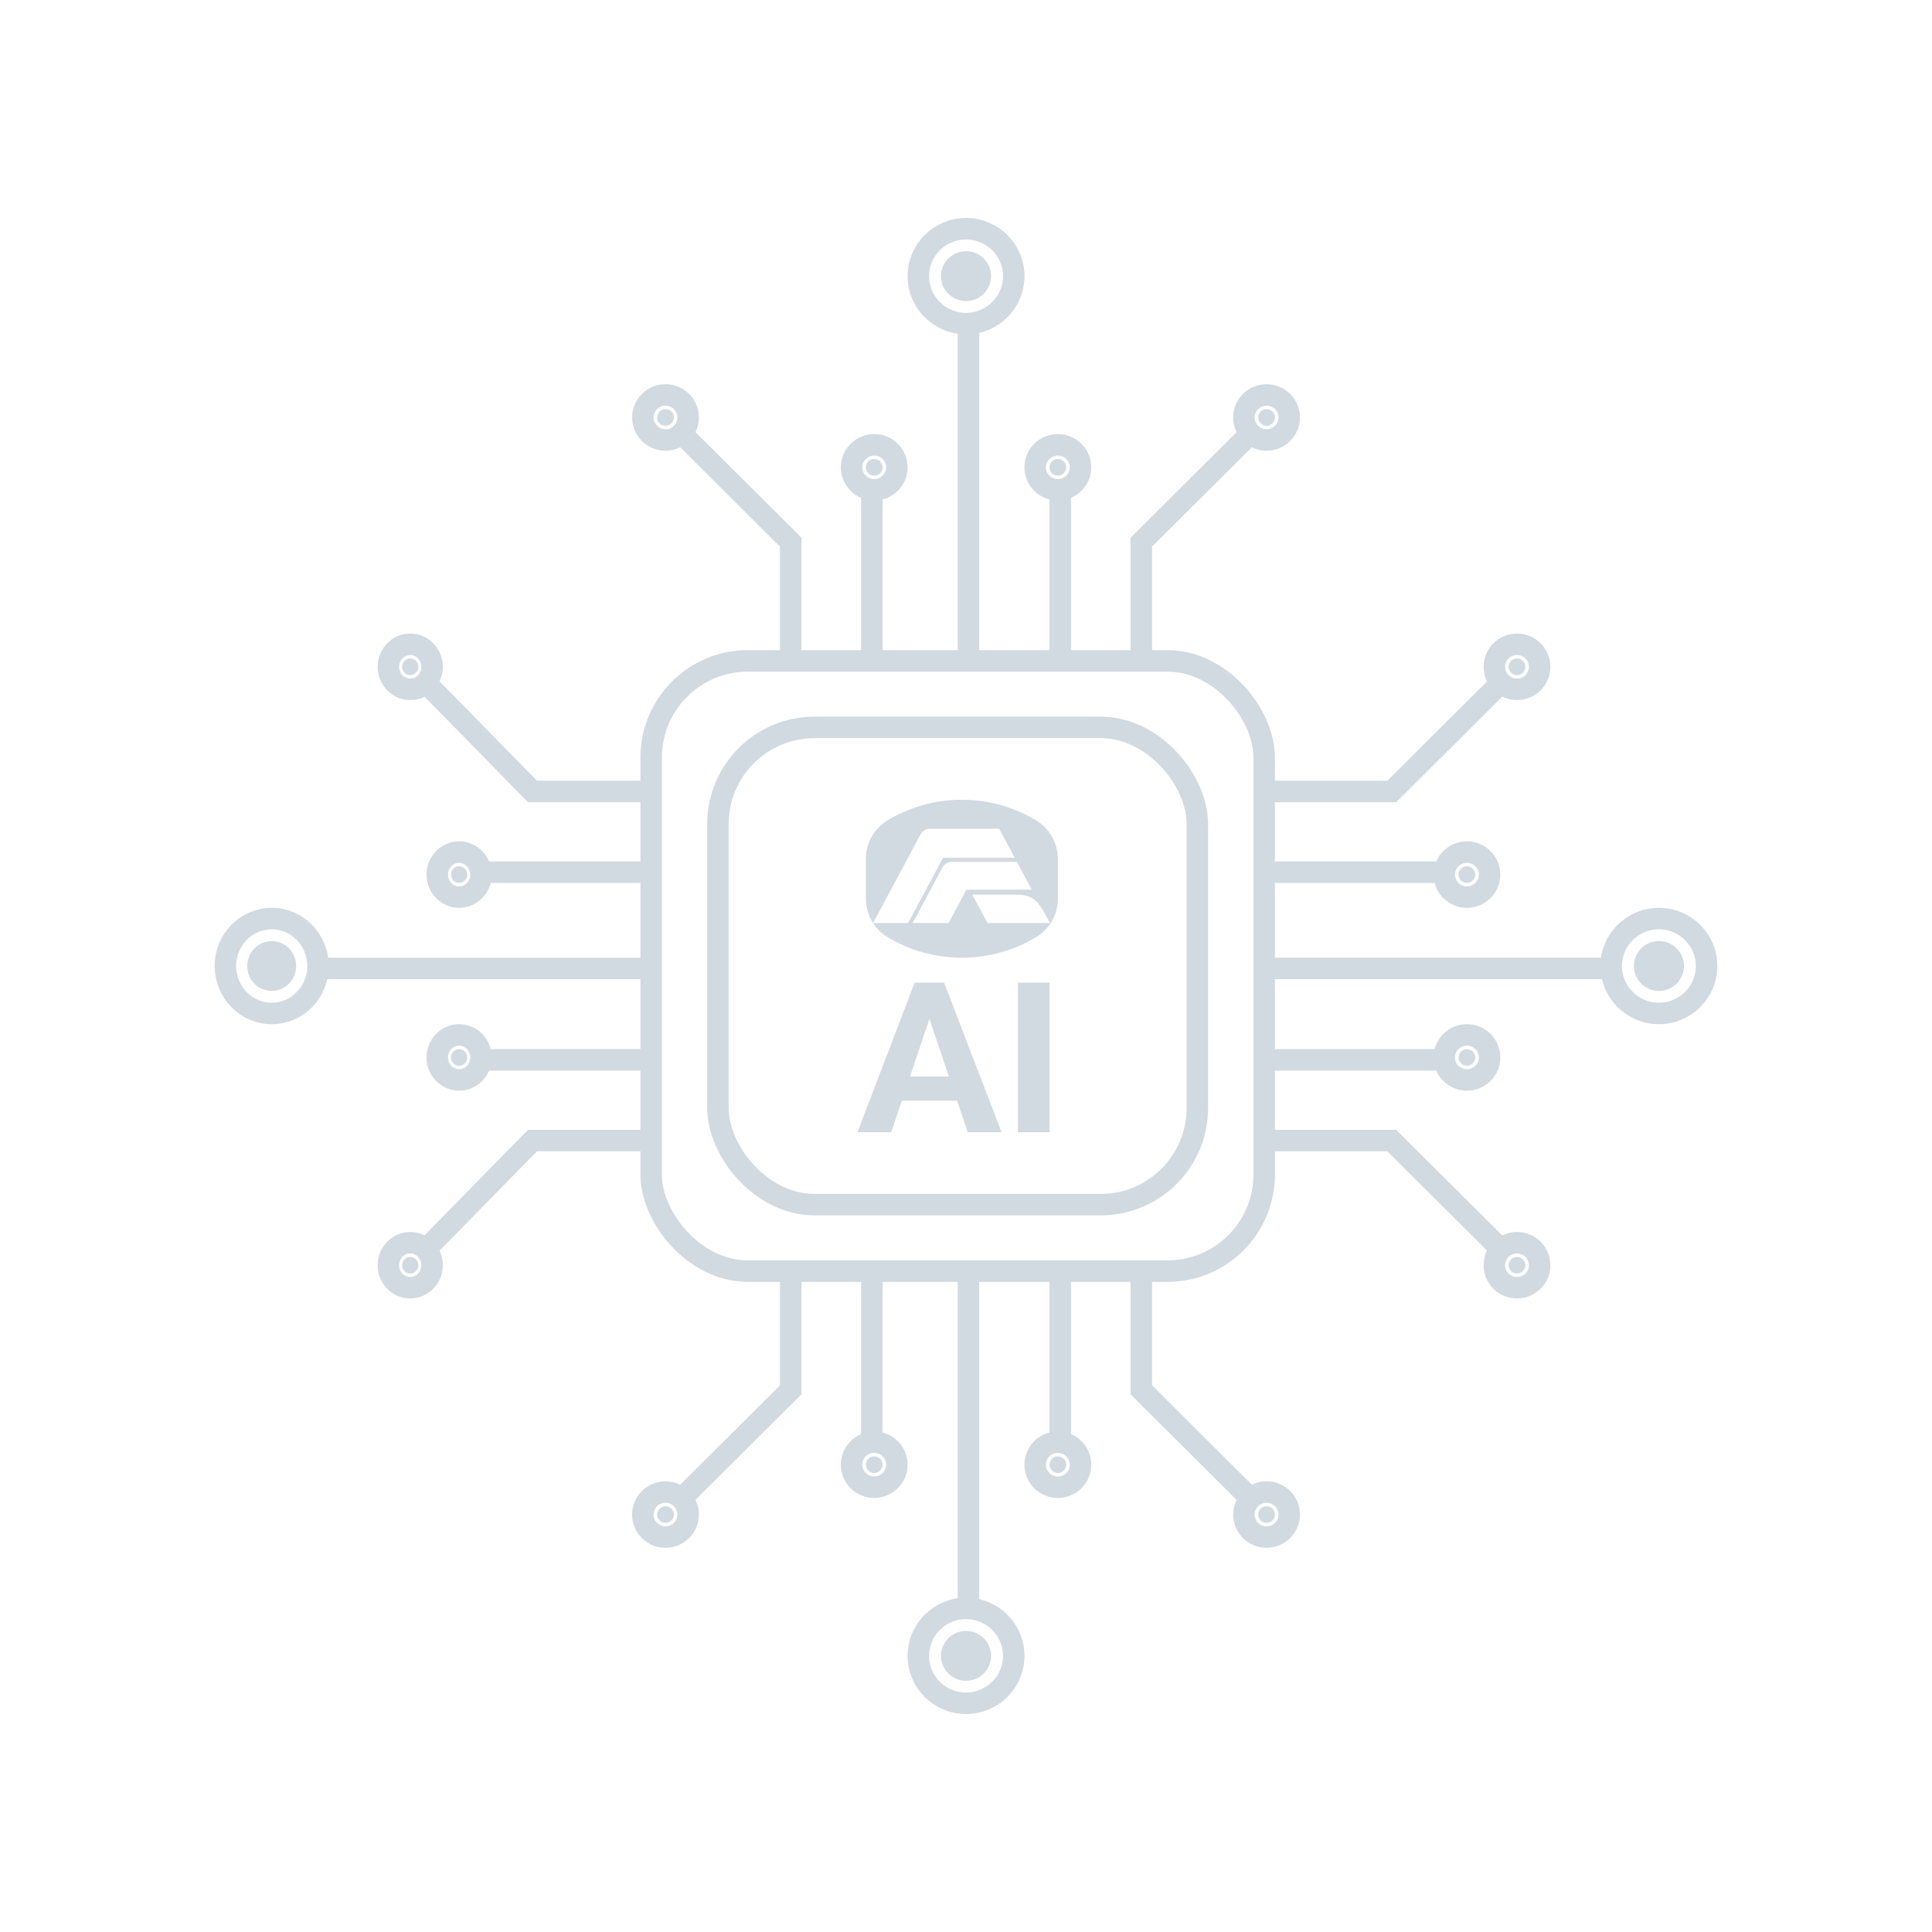 <svg width="180" height="180" viewBox="0 0 180 180" fill="none" xmlns="http://www.w3.org/2000/svg">
<rect x="60.668" y="61.575" width="57.112" height="56.852" rx="9" stroke="#D1D9E1" stroke-width="2"/>
<rect x="66.887" y="67.77" width="44.667" height="44.462" rx="9" stroke="#D1D9E1" stroke-width="2"/>
<path d="M96.544 76.438C96.537 76.433 96.53 76.429 96.522 76.424C94.514 75.214 92.148 74.513 89.613 74.513C87.077 74.513 84.711 75.214 82.703 76.424C82.695 76.429 82.688 76.433 82.681 76.438C81.415 77.204 80.668 78.574 80.668 80.026V83.714C80.668 85.165 81.415 86.535 82.681 87.302C82.688 87.306 82.695 87.311 82.703 87.315C84.711 88.526 87.077 89.226 89.613 89.226C92.148 89.226 94.514 88.526 96.522 87.315C96.53 87.311 96.537 87.306 96.544 87.302C97.81 86.535 98.557 85.166 98.557 83.714V80.026C98.557 78.574 97.81 77.204 96.544 76.438ZM81.343 85.999L85.751 77.758C85.93 77.423 86.271 77.215 86.641 77.215H93.092L94.536 79.915H87.862L84.608 85.999H81.343ZM88.378 85.999H85.032L87.791 80.842C87.97 80.507 88.311 80.3 88.68 80.3H94.742L96.124 82.884H90.044L88.378 85.999ZM92.014 85.999L90.578 83.349H94.738C96.544 83.349 96.941 84.364 97.815 85.999H92.014Z" fill="#D1D9E1"/>
<path d="M86.926 93.933L83.03 105.488H79.891L85.214 91.549H87.212L86.926 93.933ZM90.164 105.488L86.257 93.933L85.942 91.549H87.959L93.312 105.488H90.164ZM89.987 100.299V102.549H82.419V100.299H89.987Z" fill="#D1D9E1"/>
<path d="M97.78 91.549V105.488H94.838V91.549H97.78Z" fill="#D1D9E1"/>
<path d="M94.448 25.729C94.448 28.166 92.462 30.149 90.003 30.149C87.544 30.149 85.559 28.166 85.559 25.729C85.559 23.291 87.544 21.308 90.003 21.308C92.462 21.308 94.448 23.291 94.448 25.729Z" stroke="#D1D9E1" stroke-width="2"/>
<ellipse cx="90.001" cy="25.728" rx="2.333" ry="2.323" fill="#D1D9E1"/>
<line x1="90.227" y1="30.375" x2="90.227" y2="62.124" stroke="#D1D9E1" stroke-width="2"/>
<path d="M100.668 43.539C100.668 44.693 99.727 45.636 98.556 45.636C97.386 45.636 96.445 44.693 96.445 43.539C96.445 42.385 97.386 41.442 98.556 41.442C99.727 41.442 100.668 42.385 100.668 43.539Z" stroke="#D1D9E1" stroke-width="2"/>
<path d="M120.113 38.893C120.113 40.048 119.172 40.991 118.002 40.991C116.832 40.991 115.891 40.048 115.891 38.893C115.891 37.739 116.832 36.796 118.002 36.796C119.172 36.796 120.113 37.739 120.113 38.893Z" stroke="#D1D9E1" stroke-width="2"/>
<ellipse cx="98.559" cy="43.539" rx="0.778" ry="0.774" fill="#D1D9E1"/>
<ellipse cx="118.004" cy="38.894" rx="0.778" ry="0.774" fill="#D1D9E1"/>
<line x1="98.781" y1="45.863" x2="98.781" y2="62.125" stroke="#D1D9E1" stroke-width="2"/>
<path d="M106.336 62.124L106.336 50.508L116.059 40.829" stroke="#D1D9E1" stroke-width="2"/>
<path d="M79.336 43.539C79.336 44.693 80.277 45.636 81.447 45.636C82.618 45.636 83.559 44.693 83.559 43.539C83.559 42.385 82.618 41.442 81.447 41.442C80.277 41.442 79.336 42.385 79.336 43.539Z" stroke="#D1D9E1" stroke-width="2"/>
<path d="M59.891 38.893C59.891 40.048 60.832 40.991 62.002 40.991C63.172 40.991 64.113 40.048 64.113 38.893C64.113 37.739 63.172 36.796 62.002 36.796C60.832 36.796 59.891 37.739 59.891 38.893Z" stroke="#D1D9E1" stroke-width="2"/>
<ellipse cx="0.778" cy="0.774" rx="0.778" ry="0.774" transform="matrix(-1 0 0 1 82.227 42.765)" fill="#D1D9E1"/>
<ellipse cx="0.778" cy="0.774" rx="0.778" ry="0.774" transform="matrix(-1 0 0 1 62.781 38.119)" fill="#D1D9E1"/>
<line y1="-1" x2="16.262" y2="-1" transform="matrix(4.39047e-08 1 1 -4.35189e-08 82.227 45.863)" stroke="#D1D9E1" stroke-width="2"/>
<path d="M73.668 62.124L73.668 50.508L63.945 40.829" stroke="#D1D9E1" stroke-width="2"/>
<path d="M154.555 94.422C152.097 94.422 150.111 92.439 150.111 90.001C150.111 87.564 152.097 85.581 154.555 85.581C157.014 85.581 159 87.564 159 90.001C159 92.439 157.014 94.422 154.555 94.422Z" stroke="#D1D9E1" stroke-width="2"/>
<ellipse cx="154.557" cy="90.001" rx="2.323" ry="2.333" transform="rotate(90 154.557 90.001)" fill="#D1D9E1"/>
<line x1="149.891" y1="90.226" x2="118.001" y2="90.226" stroke="#D1D9E1" stroke-width="2"/>
<path d="M136.67 100.616C135.5 100.616 134.559 99.672 134.559 98.518C134.559 97.364 135.5 96.421 136.67 96.421C137.84 96.421 138.781 97.364 138.781 98.518C138.781 99.672 137.84 100.616 136.67 100.616Z" stroke="#D1D9E1" stroke-width="2"/>
<path d="M141.334 119.975C140.164 119.975 139.223 119.032 139.223 117.878C139.223 116.724 140.164 115.78 141.334 115.78C142.504 115.78 143.445 116.724 143.445 117.878C143.445 119.032 142.504 119.975 141.334 119.975Z" stroke="#D1D9E1" stroke-width="2"/>
<ellipse cx="136.668" cy="98.519" rx="0.774" ry="0.778" transform="rotate(90 136.668 98.519)" fill="#D1D9E1"/>
<ellipse cx="141.335" cy="117.877" rx="0.774" ry="0.778" transform="rotate(90 141.335 117.877)" fill="#D1D9E1"/>
<line x1="134.336" y1="98.744" x2="118.002" y2="98.744" stroke="#D1D9E1" stroke-width="2"/>
<path d="M117.998 106.262L129.664 106.262L139.387 115.942" stroke="#D1D9E1" stroke-width="2"/>
<path d="M136.67 79.386C135.5 79.386 134.559 80.329 134.559 81.483C134.559 82.638 135.5 83.581 136.67 83.581C137.84 83.581 138.781 82.638 138.781 81.483C138.781 80.329 137.84 79.386 136.67 79.386Z" stroke="#D1D9E1" stroke-width="2"/>
<path d="M141.334 60.026C140.164 60.026 139.223 60.969 139.223 62.124C139.223 63.278 140.164 64.221 141.334 64.221C142.504 64.221 143.445 63.278 143.445 62.124C143.445 60.969 142.504 60.026 141.334 60.026Z" stroke="#D1D9E1" stroke-width="2"/>
<ellipse cx="0.774" cy="0.778" rx="0.774" ry="0.778" transform="matrix(4.39048e-08 -1 -1 -4.35189e-08 137.445 82.257)" fill="#D1D9E1"/>
<ellipse cx="0.774" cy="0.778" rx="0.774" ry="0.778" transform="matrix(4.39047e-08 -1 -1 -4.35189e-08 142.113 62.899)" fill="#D1D9E1"/>
<line y1="-1" x2="16.334" y2="-1" transform="matrix(-1 0 0 1 134.336 82.257)" stroke="#D1D9E1" stroke-width="2"/>
<path d="M117.998 73.74L129.664 73.74L139.387 64.06" stroke="#D1D9E1" stroke-width="2"/>
<path d="M94.448 154.272C94.448 151.834 92.462 149.851 90.003 149.851C87.544 149.851 85.559 151.834 85.559 154.272C85.559 156.709 87.544 158.692 90.003 158.692C92.462 158.692 94.448 156.709 94.448 154.272Z" stroke="#D1D9E1" stroke-width="2"/>
<ellipse cx="2.333" cy="2.323" rx="2.333" ry="2.323" transform="matrix(1 0 0 -1 87.668 156.595)" fill="#D1D9E1"/>
<line y1="-1" x2="31.749" y2="-1" transform="matrix(-4.39047e-08 -1 -1 4.35189e-08 89.227 149.625)" stroke="#D1D9E1" stroke-width="2"/>
<path d="M100.668 136.462C100.668 135.308 99.727 134.364 98.556 134.364C97.386 134.364 96.445 135.308 96.445 136.462C96.445 137.616 97.386 138.559 98.556 138.559C99.727 138.559 100.668 137.616 100.668 136.462Z" stroke="#D1D9E1" stroke-width="2"/>
<path d="M120.113 141.108C120.113 139.953 119.172 139.01 118.002 139.01C116.832 139.01 115.891 139.953 115.891 141.108C115.891 142.262 116.832 143.205 118.002 143.205C119.172 143.205 120.113 142.262 120.113 141.108Z" stroke="#D1D9E1" stroke-width="2"/>
<ellipse cx="0.778" cy="0.774" rx="0.778" ry="0.774" transform="matrix(1 0 0 -1 97.781 137.236)" fill="#D1D9E1"/>
<ellipse cx="0.778" cy="0.774" rx="0.778" ry="0.774" transform="matrix(1 0 0 -1 117.227 141.882)" fill="#D1D9E1"/>
<line y1="-1" x2="16.262" y2="-1" transform="matrix(-4.39048e-08 -1 -1 4.35188e-08 97.781 134.138)" stroke="#D1D9E1" stroke-width="2"/>
<path d="M106.336 117.877L106.336 129.492L116.059 139.172" stroke="#D1D9E1" stroke-width="2"/>
<path d="M79.336 136.462C79.336 135.308 80.277 134.364 81.447 134.364C82.618 134.364 83.559 135.308 83.559 136.462C83.559 137.616 82.618 138.559 81.447 138.559C80.277 138.559 79.336 137.616 79.336 136.462Z" stroke="#D1D9E1" stroke-width="2"/>
<path d="M59.891 141.108C59.891 139.953 60.832 139.01 62.002 139.01C63.172 139.01 64.113 139.953 64.113 141.108C64.113 142.262 63.172 143.205 62.002 143.205C60.832 143.205 59.891 142.262 59.891 141.108Z" stroke="#D1D9E1" stroke-width="2"/>
<ellipse cx="81.449" cy="136.462" rx="0.778" ry="0.774" transform="rotate(-180 81.449 136.462)" fill="#D1D9E1"/>
<ellipse cx="62.004" cy="141.107" rx="0.778" ry="0.774" transform="rotate(-180 62.004 141.107)" fill="#D1D9E1"/>
<line x1="81.227" y1="134.138" x2="81.227" y2="117.876" stroke="#D1D9E1" stroke-width="2"/>
<path d="M73.668 117.877L73.668 129.492L63.945 139.172" stroke="#D1D9E1" stroke-width="2"/>
<path d="M25.315 94.422C27.679 94.422 29.629 92.462 29.629 90.002C29.629 87.542 27.679 85.581 25.315 85.581C22.95 85.581 21 87.542 21 90.002C21 92.462 22.95 94.422 25.315 94.422Z" stroke="#D1D9E1" stroke-width="2"/>
<ellipse cx="2.323" cy="2.278" rx="2.323" ry="2.278" transform="matrix(-4.39571e-08 1 1 4.35696e-08 23.035 87.678)" fill="#D1D9E1"/>
<line y1="-1" x2="31.128" y2="-1" transform="matrix(1 -1.01325e-09 1.1002e-09 -1 29.867 89.227)" stroke="#D1D9E1" stroke-width="2"/>
<path d="M42.775 100.616C43.882 100.616 44.812 99.696 44.812 98.519C44.812 97.342 43.882 96.421 42.775 96.421C41.669 96.421 40.738 97.342 40.738 98.519C40.738 99.696 41.669 100.616 42.775 100.616Z" stroke="#D1D9E1" stroke-width="2"/>
<path d="M38.221 119.976C39.327 119.976 40.257 119.055 40.257 117.878C40.257 116.701 39.327 115.781 38.221 115.781C37.114 115.781 36.184 116.701 36.184 117.878C36.184 119.055 37.114 119.976 38.221 119.976Z" stroke="#D1D9E1" stroke-width="2"/>
<ellipse cx="0.774" cy="0.759" rx="0.774" ry="0.759" transform="matrix(-4.39571e-08 1 1 4.35696e-08 42.016 97.745)" fill="#D1D9E1"/>
<ellipse cx="0.774" cy="0.759" rx="0.774" ry="0.759" transform="matrix(-4.39571e-08 1 1 4.35696e-08 37.461 117.103)" fill="#D1D9E1"/>
<line y1="-1" x2="15.944" y2="-1" transform="matrix(1 -1.01325e-09 1.1002e-09 -1 45.055 97.745)" stroke="#D1D9E1" stroke-width="2"/>
<path d="M61 106.262L49.611 106.262L40.121 115.942" stroke="#D1D9E1" stroke-width="2"/>
<path d="M42.775 79.386C43.882 79.386 44.812 80.307 44.812 81.484C44.812 82.661 43.882 83.581 42.775 83.581C41.669 83.581 40.738 82.661 40.738 81.484C40.738 80.307 41.669 79.386 42.775 79.386Z" stroke="#D1D9E1" stroke-width="2"/>
<path d="M38.221 60.027C39.327 60.027 40.257 60.947 40.257 62.124C40.257 63.302 39.327 64.222 38.221 64.222C37.114 64.222 36.184 63.302 36.184 62.124C36.184 60.947 37.114 60.027 38.221 60.027Z" stroke="#D1D9E1" stroke-width="2"/>
<ellipse cx="42.775" cy="81.484" rx="0.774" ry="0.759" transform="rotate(-90 42.775 81.484)" fill="#D1D9E1"/>
<ellipse cx="38.22" cy="62.125" rx="0.774" ry="0.759" transform="rotate(-90 38.22 62.125)" fill="#D1D9E1"/>
<line x1="45.055" y1="81.258" x2="60.998" y2="81.258" stroke="#D1D9E1" stroke-width="2"/>
<path d="M61 73.74L49.611 73.74L40.121 64.061" stroke="#D1D9E1" stroke-width="2"/>
</svg>

